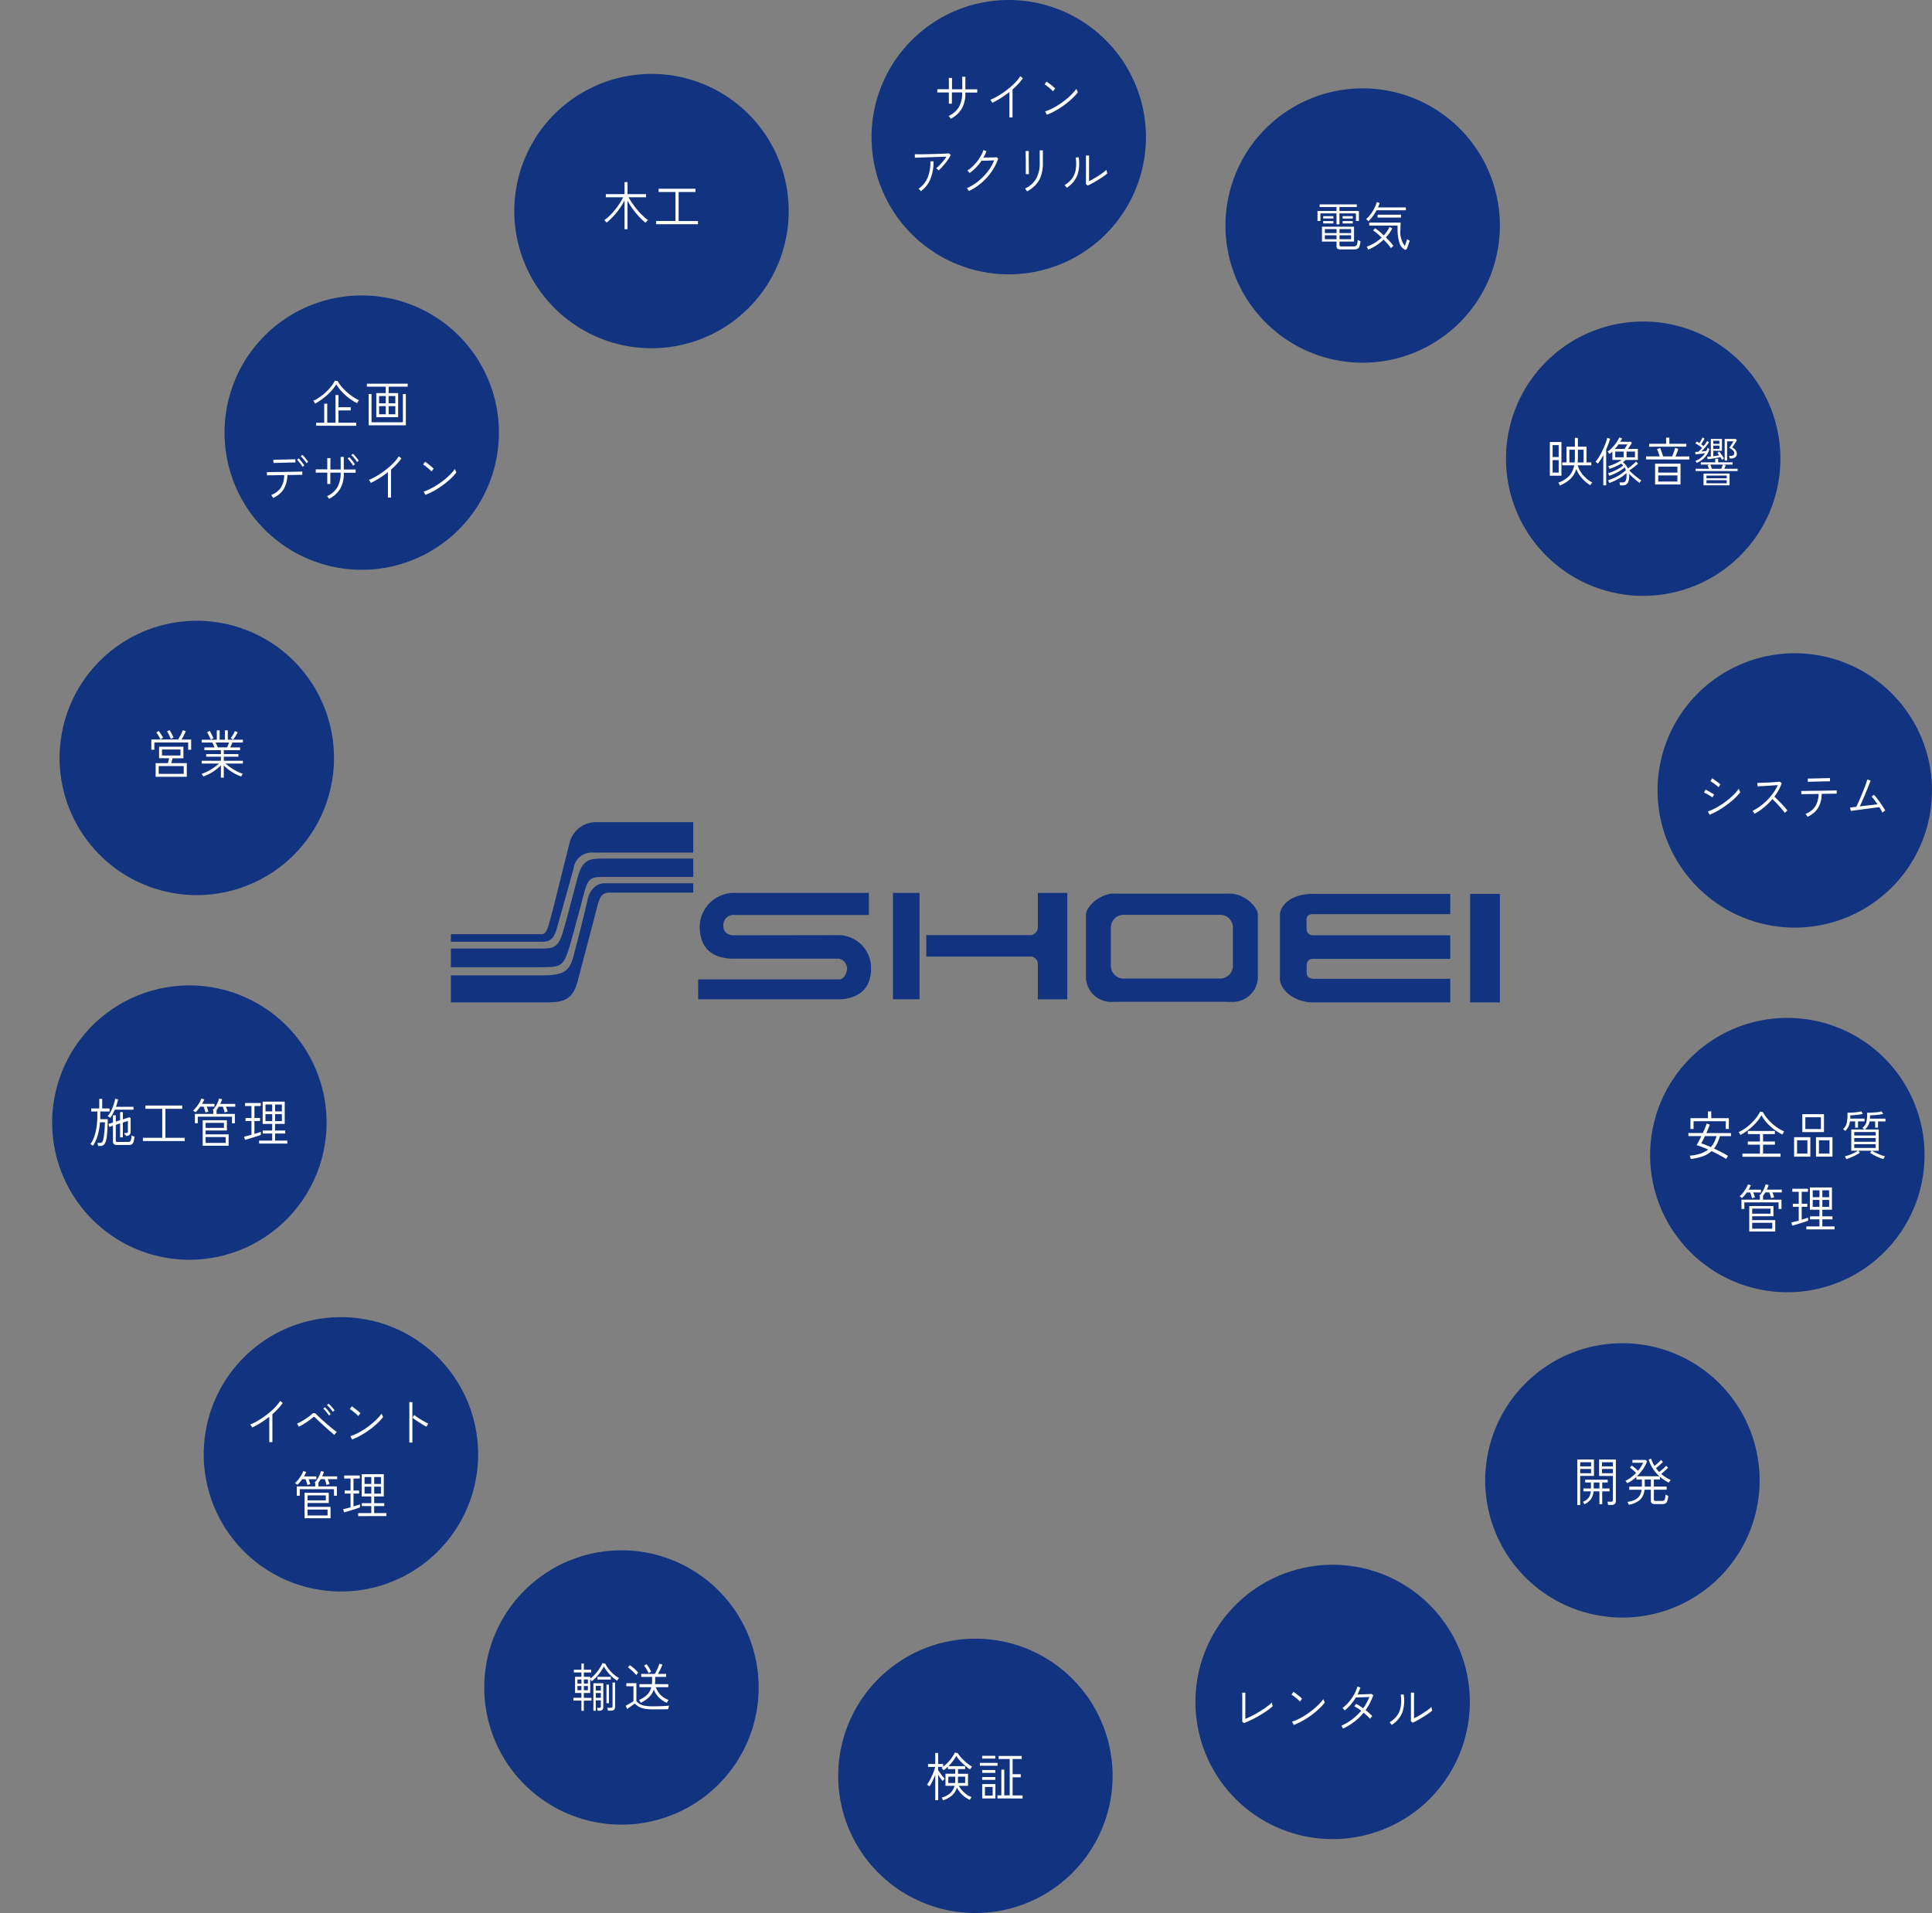 <svg xmlns="http://www.w3.org/2000/svg" width="290" height="287.218" viewBox="0 0 290 287.218">
  <rect x="0" y="0" width="290" height="287.218" fill="#808080" stroke="none"/>
  <g id="グループ_353" data-name="グループ 353" transform="translate(467.671 256.058)">
    <g id="グループ_354" data-name="グループ 354" transform="translate(-467.671 -256.058)">
      <g id="グループ_355" data-name="グループ 355" transform="translate(0 0)">
        <path id="パス_370" data-name="パス 370" d="M372.68,20.594A20.594,20.594,0,1,1,352.085,0,20.595,20.595,0,0,1,372.68,20.594" transform="translate(-200.67 0)" fill="#113380"/>
        <path id="パス_371" data-name="パス 371" d="M325.638,20.972a20.594,20.594,0,1,1-27.49-9.619,20.594,20.594,0,0,1,27.49,9.619" transform="translate(-209.29 1.783)" fill="#113380"/>
        <path id="パス_372" data-name="パス 372" d="M283.417,41.722a20.594,20.594,0,1,1-28.941,3.261,20.594,20.594,0,0,1,28.941-3.261" transform="translate(-216.281 7.13)" fill="#113380"/>
        <path id="パス_373" data-name="パス 373" d="M254.383,78.738a20.594,20.594,0,1,1-24.66,15.495,20.593,20.593,0,0,1,24.66-15.495" transform="translate(-220.261 14.981)" fill="#113380"/>
        <path id="パス_374" data-name="パス 374" d="M244.283,124.685a20.594,20.594,0,1,1-15.495,24.66,20.594,20.594,0,0,1,15.495-24.66" transform="translate(-220.44 23.781)" fill="#113380"/>
        <path id="パス_375" data-name="パス 375" d="M255.118,170.462a20.594,20.594,0,1,1-3.261,28.941,20.593,20.593,0,0,1,3.261-28.941" transform="translate(-216.783 31.788)" fill="#113380"/>
        <path id="パス_376" data-name="パス 376" d="M284.745,207.007a20.594,20.594,0,1,1,9.619,27.49,20.594,20.594,0,0,1-9.619-27.49" transform="translate(-210.015 37.414)" fill="#113380"/>
        <path id="パス_377" data-name="パス 377" d="M327.291,227.076a20.594,20.594,0,1,1,20.594,20.594,20.594,20.594,0,0,1-20.594-20.594" transform="translate(-201.474 39.548)" fill="#113380"/>
        <path id="パス_378" data-name="パス 378" d="M374.334,226.7a20.594,20.594,0,1,1,27.49,9.619,20.594,20.594,0,0,1-27.49-9.619" transform="translate(-192.855 37.763)" fill="#113380"/>
        <path id="パス_379" data-name="パス 379" d="M416.553,205.949a20.594,20.594,0,1,1,28.941-3.261,20.594,20.594,0,0,1-28.941,3.261" transform="translate(-185.863 32.417)" fill="#113380"/>
        <path id="パス_380" data-name="パス 380" d="M445.588,168.934a20.594,20.594,0,1,1,24.66-15.495,20.593,20.593,0,0,1-24.66,15.495" transform="translate(-181.884 24.565)" fill="#113380"/>
        <path id="パス_381" data-name="パス 381" d="M455.689,122.987a20.594,20.594,0,1,1,15.495-24.66,20.594,20.594,0,0,1-15.495,24.66" transform="translate(-181.705 15.765)" fill="#113380"/>
        <path id="パス_382" data-name="パス 382" d="M444.852,77.209a20.594,20.594,0,1,1,3.261-28.941,20.593,20.593,0,0,1-3.261,28.941" transform="translate(-185.362 7.759)" fill="#113380"/>
        <path id="パス_383" data-name="パス 383" d="M415.228,40.665a20.594,20.594,0,1,1-9.619-27.49,20.594,20.594,0,0,1,9.619,27.49" transform="translate(-192.131 2.132)" fill="#113380"/>
        <path id="パス_384" data-name="パス 384" d="M341.768,15.949c-.014-.026-.039-.067-.076-.122s-.08-.11-.119-.166a.5.5,0,0,0-.1-.106,3.4,3.4,0,0,0,1.55-1.349,4.159,4.159,0,0,0,.481-2.095v-.086h-1.541v1.694h-.456V12.027h-.777c-.256,0-.473,0-.649,0l-.307,0V11.54h.593c.166,0,.347,0,.545,0s.4,0,.6,0V11.1c0-.181,0-.363,0-.549s0-.344-.007-.474,0-.206,0-.228h.478c0,.021,0,.1,0,.228s0,.288,0,.474v1h1.541v-.455c0-.193,0-.394,0-.6s-.007-.391-.01-.545,0-.248,0-.279h.471v1.883c.267,0,.528,0,.789,0l.665,0h.329v.493l-.322,0c-.184,0-.406,0-.67,0h-.791v.086a4.533,4.533,0,0,1-.542,2.338,4,4,0,0,1-1.655,1.5" transform="translate(-199.082 1.851)" fill="#fff"/>
        <path id="パス_385" data-name="パス 385" d="M349.319,15.789V11.976a13.624,13.624,0,0,1-1.273.9,14.219,14.219,0,0,1-1.287.718,2,2,0,0,0-.136-.232,1.484,1.484,0,0,0-.172-.216,8.637,8.637,0,0,0,.982-.478q.517-.291,1.031-.652t.987-.765a9.485,9.485,0,0,0,.859-.823,5.58,5.58,0,0,0,.642-.827l.386.305a8.217,8.217,0,0,1-.7.867,10.9,10.9,0,0,1-.851.82v4.2Z" transform="translate(-197.804 1.839)" fill="#fff"/>
        <path id="パス_386" data-name="パス 386" d="M354.563,11.743a2.475,2.475,0,0,0-.235-.236c-.11-.1-.231-.2-.363-.313s-.261-.209-.381-.3a2.156,2.156,0,0,0-.3-.188l.3-.423a3.027,3.027,0,0,1,.307.211l.386.3c.132.1.254.2.362.3a2.532,2.532,0,0,1,.236.219Zm-.94,3.507-.249-.494a6.96,6.96,0,0,0,1.052-.431,10.634,10.634,0,0,0,1.079-.628,12.408,12.408,0,0,0,1.02-.749,9.828,9.828,0,0,0,.877-.8,7.358,7.358,0,0,0,.657-.777c.008.026.03.076.06.149s.063.145.1.216a1.575,1.575,0,0,1,.068.145,7.067,7.067,0,0,1-.864.948,12.755,12.755,0,0,1-2.478,1.809,9.218,9.218,0,0,1-1.321.616" transform="translate(-196.495 1.97)" fill="#fff"/>
        <path id="パス_387" data-name="パス 387" d="M340.5,21.9a1.135,1.135,0,0,0-.154-.187,1.242,1.242,0,0,0-.192-.157,4.2,4.2,0,0,0,.527-.475q.279-.293.549-.627c.176-.222.33-.433.459-.632l-.694.019c-.28.008-.58.019-.9.032s-.649.025-.978.036l-.933.03-.763.029c-.214.007-.371.014-.464.019l-.017-.533c.136,0,.336.007.608.007s.581,0,.931-.007.71-.014,1.084-.024l1.069-.032c.34-.01.635-.021.889-.035s.428-.027.528-.044l.285.251a4.929,4.929,0,0,1-.354.609c-.144.217-.3.434-.473.651s-.344.418-.518.6a5.183,5.183,0,0,1-.486.466m-2.654,3.123a1.723,1.723,0,0,0-.147-.2,1.21,1.21,0,0,0-.2-.185,3.7,3.7,0,0,0,1.375-1.686,6.247,6.247,0,0,0,.407-2.424h.471a6.855,6.855,0,0,1-.468,2.646,4.328,4.328,0,0,1-1.443,1.848" transform="translate(-199.627 3.7)" fill="#fff"/>
        <path id="パス_388" data-name="パス 388" d="M343.8,25.061a.754.754,0,0,0-.074-.129c-.043-.061-.082-.12-.121-.181a.674.674,0,0,0-.1-.122,7.762,7.762,0,0,0,1.7-1.039,8.5,8.5,0,0,0,1.417-1.444,7.063,7.063,0,0,0,.977-1.69l-.481.019c-.186.008-.374.014-.565.019l-.516.017c-.157,0-.269.007-.341.007a7.42,7.42,0,0,1-.81,1,6.55,6.55,0,0,1-.979.84c-.014-.021-.044-.057-.088-.11s-.093-.1-.144-.154a.585.585,0,0,0-.117-.1,5.631,5.631,0,0,0,1.026-.852,6.7,6.7,0,0,0,.845-1.078,5.606,5.606,0,0,0,.568-1.161l.436.173c-.064.167-.131.331-.206.494s-.151.322-.236.478l.541-.015.623-.015c.207,0,.382-.011.529-.015a2.465,2.465,0,0,0,.251-.015l.265.187a7.529,7.529,0,0,1-.991,1.978,8.9,8.9,0,0,1-1.519,1.678,8.543,8.543,0,0,1-1.89,1.232" transform="translate(-198.369 3.62)" fill="#fff"/>
        <path id="パス_389" data-name="パス 389" d="M351.132,25.108a.666.666,0,0,0-.076-.13c-.041-.06-.082-.12-.129-.18a.764.764,0,0,0-.1-.122,3.721,3.721,0,0,0,1.657-1.46,4.624,4.624,0,0,0,.547-2.377v-.859c0-.154,0-.306,0-.455s0-.276,0-.384v-.193h.477V20.84a6.029,6.029,0,0,1-.254,1.84,3.773,3.773,0,0,1-.777,1.388,4.934,4.934,0,0,1-1.336,1.04m-.2-2.589a2.5,2.5,0,0,0,0-.279c0-.169,0-.384,0-.642s0-.533,0-.82,0-.56-.01-.816-.01-.469-.011-.64,0-.262,0-.279h.462v.282c0,.168,0,.38,0,.636s0,.525.007.808,0,.552.007.808.007.469.012.64.007.268.007.294Z" transform="translate(-196.967 3.629)" fill="#fff"/>
        <path id="パス_390" data-name="パス 390" d="M356.134,24.435a1.2,1.2,0,0,0-.086-.122c-.042-.056-.086-.11-.134-.164a.645.645,0,0,0-.108-.114,3.626,3.626,0,0,0,1.18-1.063A3.241,3.241,0,0,0,357.5,21.6a6.114,6.114,0,0,0-.02-1.7l.442-.046a5.534,5.534,0,0,1-.188,2.675,3.907,3.907,0,0,1-1.6,1.906m3.13-.33-.256-.228c0-.077.007-.216.01-.411s0-.417,0-.664V21.493c0-.193,0-.41,0-.647s0-.469,0-.695,0-.411-.007-.556h.478c0,.077,0,.194,0,.349s0,.325-.007.514,0,.372,0,.553v2.435c.2-.094.425-.214.679-.36s.512-.3.769-.471.489-.329.7-.484a3.256,3.256,0,0,0,.469-.4,1.022,1.022,0,0,0,.026.176,2.125,2.125,0,0,0,.057.232c.021.073.033.12.04.141a5,5,0,0,1-.473.377c-.188.136-.4.276-.623.419s-.452.284-.68.416-.444.254-.647.361-.377.193-.523.255" transform="translate(-196.013 3.753)" fill="#fff"/>
        <path id="パス_391" data-name="パス 391" d="M261.441,51.417c-.032-.062-.076-.139-.135-.231a1.437,1.437,0,0,0-.142-.2,6.029,6.029,0,0,0,.945-.534,8.291,8.291,0,0,0,1.729-1.609,4.932,4.932,0,0,0,.57-.878l.415.062a5.159,5.159,0,0,0,.584.84,7.733,7.733,0,0,0,.789.808,8.512,8.512,0,0,0,.9.7,6.178,6.178,0,0,0,.928.522,1.276,1.276,0,0,0-.151.212c-.05.088-.093.169-.128.243a7.722,7.722,0,0,1-1.213-.753,8.52,8.52,0,0,1-1.087-.981,6.545,6.545,0,0,1-.83-1.1,6.63,6.63,0,0,1-.826,1.075,9.34,9.34,0,0,1-1.089.989,9.7,9.7,0,0,1-1.259.83m.151,3.327V54.28h1.213V51.425h.455V54.28h1.24V50.131h.449V51.95h1.834v.479h-1.834v1.85h2.661v.464Z" transform="translate(-214.139 9.187)" fill="#fff"/>
        <path id="パス_392" data-name="パス 392" d="M269.329,53.376V49.76h1.418v-.965h-2.83v-.447h6.124v.447h-2.86v.965h1.426v3.616Zm-1.15,1.215V49.9h.435v4.236h4.709V49.9h.442v4.691Zm1.569-3.295h1V50.2h-1Zm0,1.64h1V51.72h-1Zm1.433-1.64h1.006V50.2h-1.006Zm0,1.64h1.006V51.72h-1.006Z" transform="translate(-212.846 9.26)" fill="#fff"/>
        <path id="パス_393" data-name="パス 393" d="M256.259,63.786a.941.941,0,0,0-.075-.133l-.125-.185a.776.776,0,0,0-.1-.122,3.054,3.054,0,0,0,1.473-1.138,3.558,3.558,0,0,0,.488-1.859l-.916.015c-.3,0-.568.011-.813.013s-.442,0-.593.011l-.261.007-.02-.493h.26q.231,0,.608-.007t.833-.013c.307,0,.624,0,.952-.011s.645-.012.952-.015.586-.012.838-.015l.61-.015c.156-.007.242-.01.261-.01l.007.5-.361,0q-.322,0-.822.013l-1.07.015a4.1,4.1,0,0,1-.547,2.121,3.569,3.569,0,0,1-1.578,1.323m.049-5.249-.021-.493.275,0c.162,0,.367-.006.611-.011s.505-.013.776-.02.528-.013.77-.019.444-.012.605-.017.254-.008.272-.008l.014.487c-.023,0-.116,0-.279,0l-.605.012c-.242.006-.5.011-.766.019s-.526.014-.767.02-.444.012-.605.015-.256.012-.279.015m4.366.58a3.246,3.246,0,0,0-.237-.368c-.1-.136-.2-.267-.31-.392a3.278,3.278,0,0,0-.288-.306l.255-.211a3.707,3.707,0,0,1,.282.309q.168.2.325.409a3.634,3.634,0,0,1,.235.341Zm.584-.549a3.221,3.221,0,0,0-.247-.36c-.1-.131-.207-.257-.317-.38a2.454,2.454,0,0,0-.3-.3l.249-.211a2.689,2.689,0,0,1,.293.3c.114.131.224.262.331.4a3.755,3.755,0,0,1,.247.334Z" transform="translate(-215.259 10.979)" fill="#fff"/>
        <path id="パス_394" data-name="パス 394" d="M263.474,63.94a1.376,1.376,0,0,0-.081-.122l-.124-.164a.76.76,0,0,0-.1-.114,3.389,3.389,0,0,0,1.56-1.349,4.165,4.165,0,0,0,.479-2.095v-.087h-1.545v1.7h-.458v-1.7c-.3,0-.573,0-.824,0l-.616,0c-.161,0-.259,0-.292.008v-.5l.278,0c.163,0,.369,0,.623,0s.534,0,.832.007V58.108a2.761,2.761,0,0,0-.007-.279h.479c0,.026,0,.12,0,.282s0,.368-.007.616,0,.52,0,.811h1.545v-.454c0-.194,0-.394,0-.6s0-.392-.007-.549,0-.251,0-.282h.473v1.89q.454-.007.838-.007c.254,0,.466,0,.633,0l.305,0v.5c-.035,0-.135-.008-.3-.008l-.635,0c-.256,0-.537,0-.84,0V60.1a4.543,4.543,0,0,1-.547,2.341,4.039,4.039,0,0,1-1.65,1.5m3.594-4.973a3.179,3.179,0,0,0-.231-.369c-.1-.135-.2-.266-.306-.392a3.42,3.42,0,0,0-.29-.306l.249-.211a3,3,0,0,1,.29.31c.111.133.22.268.325.4a3.4,3.4,0,0,1,.235.346Zm.586-.549a3.4,3.4,0,0,0-.244-.361c-.1-.131-.2-.257-.315-.38a2.61,2.61,0,0,0-.3-.294l.249-.212a2.613,2.613,0,0,1,.293.3c.114.13.224.262.331.4s.188.244.247.334Z" transform="translate(-214.079 10.95)" fill="#fff"/>
        <path id="パス_395" data-name="パス 395" d="M271.028,63.689V59.876a13.611,13.611,0,0,1-1.273.9,14.215,14.215,0,0,1-1.287.718,2.005,2.005,0,0,0-.136-.232,1.482,1.482,0,0,0-.172-.216,8.639,8.639,0,0,0,.982-.478q.517-.291,1.031-.652t.987-.765a9.487,9.487,0,0,0,.859-.823,5.58,5.58,0,0,0,.642-.827l.386.305a8.21,8.21,0,0,1-.7.867,10.9,10.9,0,0,1-.851.82v4.2Z" transform="translate(-212.799 11.013)" fill="#fff"/>
        <path id="パス_396" data-name="パス 396" d="M276.274,59.643a2.812,2.812,0,0,0-.235-.236c-.11-.1-.231-.2-.366-.313s-.259-.209-.381-.3a2.021,2.021,0,0,0-.3-.188l.3-.423a3.036,3.036,0,0,1,.307.211c.123.094.25.194.384.3s.254.2.365.3.187.167.236.219Zm-.943,3.507-.249-.494a6.866,6.866,0,0,0,1.052-.431,10.644,10.644,0,0,0,1.079-.628,11.649,11.649,0,0,0,1.02-.749,9.827,9.827,0,0,0,.877-.8,6.829,6.829,0,0,0,.656-.777c.008.026.03.076.06.149s.066.145.1.216a1.109,1.109,0,0,1,.068.145,7.031,7.031,0,0,1-.861.948,12.95,12.95,0,0,1-2.478,1.809,9.3,9.3,0,0,1-1.324.616" transform="translate(-211.49 11.144)" fill="#fff"/>
        <path id="パス_397" data-name="パス 397" d="M240.762,94.942V93.411h4.024c.091-.141.181-.3.276-.478s.182-.35.261-.518a4,4,0,0,0,.168-.4l.442.149q-.1.243-.278.6c-.118.236-.24.453-.357.651h1.441v1.531h-.449v-1.09h-5.076v1.09Zm.649,4.063V96.958h1.834c.037-.111.074-.232.107-.366s.061-.255.086-.365h-1.513V94.494h3.652v1.734h-1.634c-.024.11-.054.234-.088.369s-.07.256-.1.361h2.332v2.047Zm.721-5.609c-.044-.1-.1-.223-.174-.354s-.151-.259-.232-.384a2.219,2.219,0,0,0-.222-.3l.363-.236c.076.094.156.2.24.33s.163.249.239.372a3.367,3.367,0,0,1,.176.318Zm-.265,5.169h3.758V97.4h-3.758Zm.5-2.754h2.767v-.9h-2.767Zm1.319-2.478a3.249,3.249,0,0,0-.149-.373c-.068-.144-.139-.286-.214-.428a2.569,2.569,0,0,0-.213-.337l.384-.2c.063.094.132.21.212.346s.151.273.223.411a3.3,3.3,0,0,1,.166.365Z" transform="translate(-218.047 17.619)" fill="#fff"/>
        <path id="パス_398" data-name="パス 398" d="M249.991,99.131V97.288a6.1,6.1,0,0,1-.764.659,7.846,7.846,0,0,1-.919.585,5.9,5.9,0,0,1-.964.419.474.474,0,0,0-.06-.113c-.036-.056-.073-.112-.107-.169a.51.51,0,0,0-.082-.11,4.972,4.972,0,0,0,.7-.275,7.722,7.722,0,0,0,.715-.387q.349-.216.659-.443a6.28,6.28,0,0,0,.537-.44h-2.588V96.6h2.874v-.612h-2.21v-.4h2.21v-.581h-2.481v-.416h1.531c-.046-.119-.1-.247-.161-.38a2.031,2.031,0,0,0-.188-.349h-1.575v-.423h2.259V92.024h.429v1.413h.784V92.024h.435v1.413h2.263v.423h-1.576c-.044.116-.093.237-.151.365s-.111.25-.162.365h1.475v.416h-2.446v.581h2.19v.4h-2.19V96.6h2.868v.416h-2.612a8,8,0,0,0,.742.58,8.447,8.447,0,0,0,.92.561,5.264,5.264,0,0,0,.928.388.742.742,0,0,0-.076.113c-.036.061-.068.119-.1.176s-.047.1-.055.118a6.042,6.042,0,0,1-.954-.416,7.126,7.126,0,0,1-.908-.58,6.467,6.467,0,0,1-.757-.659v1.835Zm-1.512-5.718q-.057-.125-.154-.325c-.063-.133-.133-.269-.2-.409a2.638,2.638,0,0,0-.219-.349l.4-.219q.091.141.207.357c.074.144.147.285.214.423s.116.248.149.325Zm1.049,1.176h1.383c.052-.108.106-.23.164-.36s.107-.254.149-.369H249.2c.061.12.122.248.181.38s.107.25.147.349m2.3-1.176-.359-.212a4.068,4.068,0,0,0,.347-.517,4.936,4.936,0,0,0,.282-.558l.413.2c-.058.12-.128.25-.212.392s-.164.274-.249.4-.157.223-.223.3" transform="translate(-216.834 17.625)" fill="#fff"/>
        <path id="パス_399" data-name="パス 399" d="M234.24,145.541a1.962,1.962,0,0,0-.039-.24,1.9,1.9,0,0,0-.061-.224h.408a.4.4,0,0,0,.307-.125,1.212,1.212,0,0,0,.191-.533c.03-.126.056-.29.083-.491s.049-.418.07-.651.039-.463.051-.691.015-.43.015-.608h-.733a10.6,10.6,0,0,1-.2,1.365,8.01,8.01,0,0,1-.361,1.215,4.151,4.151,0,0,1-.509.957.732.732,0,0,0-.107-.091,1.628,1.628,0,0,0-.161-.106.459.459,0,0,0-.117-.054,3.727,3.727,0,0,0,.571-1.068,7.752,7.752,0,0,0,.359-1.467,11.375,11.375,0,0,0,.125-1.725v-.643h-.912v-.455h1.2v-1.443h.443v1.443h1.1v.455h-1.392v.643c0,.083,0,.167,0,.25s-.007.17-.011.26h1.126c0,.366-.007.743-.026,1.133s-.039.751-.069,1.082a7.642,7.642,0,0,1-.112.8,1.709,1.709,0,0,1-.31.765.729.729,0,0,1-.589.24Zm1.827-4.22a.642.642,0,0,0-.111-.082c-.054-.035-.107-.067-.161-.1a.988.988,0,0,0-.114-.063,3.319,3.319,0,0,0,.386-.565,6.56,6.56,0,0,0,.337-.714,6.98,6.98,0,0,0,.256-.73,3.911,3.911,0,0,0,.139-.62l.436.1c-.038.193-.082.382-.133.565a5.4,5.4,0,0,1-.174.541h2.625v.44h-2.8a6.815,6.815,0,0,1-.684,1.224m1.006,4.071a.685.685,0,0,1-.461-.125.551.551,0,0,1-.139-.424V142.5l-.556.181-.128-.448.684-.219v-1.083h.422v.95l.649-.212v-1.215h.413v1.09l.976-.313.193.1v2.071a.646.646,0,0,1-.154.452.734.734,0,0,1-.51.192.723.723,0,0,0-.256-.25q-.007-.048-.014-.114a.306.306,0,0,0-.02-.1h.284a.212.212,0,0,0,.256-.259v-1.538l-.754.243v2.213h-.413v-2.086l-.649.211v2.3a.236.236,0,0,0,.293.267h1.461a1.108,1.108,0,0,0,.324-.039.337.337,0,0,0,.193-.243,3.278,3.278,0,0,0,.1-.69,1.747,1.747,0,0,0,.207.1c.086.035.16.062.22.082a3.572,3.572,0,0,1-.123.726.836.836,0,0,1-.2.365.516.516,0,0,1-.282.133,2.484,2.484,0,0,1-.357.024h-1.655Z" transform="translate(-219.519 26.517)" fill="#fff"/>
        <path id="パス_400" data-name="パス 400" d="M239.7,144.633v-.486h2.9v-4.354h-2.524V139.3h5.525v.495h-2.522v4.354h2.9v.486Z" transform="translate(-218.25 26.68)" fill="#fff"/>
        <path id="パス_401" data-name="パス 401" d="M247.882,140.512c-.031-.126-.07-.269-.122-.433s-.1-.307-.158-.438H247.1a4.808,4.808,0,0,1-.347.455,4.726,4.726,0,0,1-.367.384c-.014-.011-.046-.036-.1-.074s-.1-.077-.161-.114a.516.516,0,0,0-.11-.063,3.741,3.741,0,0,0,.5-.521,6.039,6.039,0,0,0,.449-.648,3.527,3.527,0,0,0,.31-.642l.435.141c-.046.11-.1.22-.154.33s-.113.222-.181.337h1.855v.416h-1.164a3.888,3.888,0,0,1,.147.384c.044.136.081.256.112.361l-.126.036-.188.05a.569.569,0,0,0-.12.041m-1.592,1.616v-1.4h2.767V140.2l-.056-.031a.108.108,0,0,0-.044-.017,2.98,2.98,0,0,0,.408-.505,4.679,4.679,0,0,0,.34-.616,3.716,3.716,0,0,0,.217-.611l.449.117c-.033.1-.075.217-.122.334s-.1.237-.156.357h2.253v.416h-1.406c.054.125.1.256.151.392s.081.254.107.353a.644.644,0,0,0-.137.027l-.192.055a.7.7,0,0,0-.12.044c-.031-.137-.07-.285-.119-.443s-.1-.3-.154-.428h-.6c-.054.094-.107.183-.166.27s-.114.168-.17.247v.573H252.3v1.4h-.436v-.989h-5.135v.989Zm1.17,3.38v-3.827h3.631v1.537H247.9v.58h3.459v1.71Zm.442-2.682h2.747v-.753H247.9Zm0,2.259h3.009V144.2H247.9Z" transform="translate(-217.042 26.511)" fill="#fff"/>
        <path id="パス_402" data-name="パス 402" d="M252.581,144.545l-.135-.471c.144-.031.312-.073.508-.125l.6-.164v-2.064h-.884v-.455h.884v-1.8h-.96v-.455h2.346v.455H254v1.8h.842v.455H254v1.93c.191-.057.369-.112.535-.164s.31-.1.428-.142v.455q-.2.079-.5.18c-.2.068-.416.137-.645.208s-.452.137-.667.2-.405.114-.568.156m2.12.565v-.447h1.967V143.6H255.25v-.447h1.418v-1h-1.433v-3.342h3.309v3.342H257.1v1h1.519v.447H257.1v1.059h1.834v.447Zm.954-4.832h1.013v-1.035h-1.013Zm0,1.458h1.013v-1.043h-1.013Zm1.448-1.458h1.013v-1.035H257.1Zm0,1.458h1.013v-1.043H257.1Z" transform="translate(-215.809 26.588)" fill="#fff"/>
        <path id="パス_403" data-name="パス 403" d="M256.081,182.712V178.9a13.621,13.621,0,0,1-1.273.9,14.227,14.227,0,0,1-1.287.719,2.011,2.011,0,0,0-.136-.232,1.478,1.478,0,0,0-.172-.216,8.641,8.641,0,0,0,.982-.478q.517-.291,1.031-.652t.987-.765a9.493,9.493,0,0,0,.859-.823,5.582,5.582,0,0,0,.642-.827l.386.305a8.22,8.22,0,0,1-.7.867,10.89,10.89,0,0,1-.851.82v4.2Z" transform="translate(-215.662 33.809)" fill="#fff"/>
        <path id="パス_404" data-name="パス 404" d="M264.722,181.566c-.086-.069-.2-.167-.354-.294s-.318-.276-.506-.443-.382-.342-.58-.522-.393-.355-.579-.525-.349-.323-.491-.459-.251-.243-.329-.322c-.1-.094-.167-.142-.22-.142a.483.483,0,0,0-.242.142,4.668,4.668,0,0,1-.447.356c-.177.129-.363.256-.559.385s-.384.243-.564.346-.332.181-.455.238l-.28-.462a5.293,5.293,0,0,0,.508-.243c.193-.1.4-.223.605-.353s.408-.265.591-.4a4.946,4.946,0,0,0,.472-.385.645.645,0,0,1,.39-.2.62.62,0,0,1,.388.243c.086.089.22.222.409.4s.4.368.643.58.484.425.733.639.484.409.7.581.4.3.535.392a1.453,1.453,0,0,0-.122.13c-.054.06-.1.12-.149.18a.873.873,0,0,0-.1.145m-.807-2.919a2.955,2.955,0,0,0-.243-.36c-.1-.131-.2-.257-.313-.381a2.8,2.8,0,0,0-.3-.293l.242-.22c.081.074.176.174.293.3s.223.261.33.4.189.248.247.337Zm.572-.556a3.309,3.309,0,0,0-.259-.356c-.1-.129-.212-.251-.323-.369a3.483,3.483,0,0,0-.3-.286l.242-.22a3.809,3.809,0,0,1,.3.291c.117.125.23.254.342.385s.2.24.261.329Z" transform="translate(-214.532 33.873)" fill="#fff"/>
        <path id="パス_405" data-name="パス 405" d="M267.041,178.666a2.462,2.462,0,0,0-.235-.236c-.11-.1-.231-.2-.363-.313s-.261-.209-.381-.3a2.157,2.157,0,0,0-.3-.188l.3-.423a3.028,3.028,0,0,1,.307.211l.386.3c.132.1.254.2.362.3a2.536,2.536,0,0,1,.236.219Zm-.94,3.507-.249-.494a6.963,6.963,0,0,0,1.052-.431,10.625,10.625,0,0,0,1.08-.628,12.4,12.4,0,0,0,1.02-.749,9.812,9.812,0,0,0,.877-.8,7.34,7.34,0,0,0,.657-.777c.008.026.03.076.06.149s.063.145.1.216.058.119.068.145a7.064,7.064,0,0,1-.864.948,12.752,12.752,0,0,1-2.478,1.809,9.213,9.213,0,0,1-1.321.616" transform="translate(-213.258 33.94)" fill="#fff"/>
        <path id="パス_406" data-name="パス 406" d="M273.266,176.674h.456v6.079h-.456Zm2.567,3.687c-.139-.068-.3-.159-.493-.27s-.386-.234-.591-.365-.4-.26-.576-.388-.323-.239-.437-.334l.263-.4q.171.141.44.325c.178.123.366.247.566.369s.4.238.593.344a5.461,5.461,0,0,0,.511.255,1.217,1.217,0,0,0-.088.13c-.039.066-.079.131-.114.2l-.074.137" transform="translate(-211.822 33.838)" fill="#fff"/>
        <path id="パス_407" data-name="パス 407" d="M260.72,187.454c-.03-.126-.069-.27-.12-.433s-.1-.309-.158-.438h-.505a4.834,4.834,0,0,1-.347.454,4.761,4.761,0,0,1-.367.385c-.014-.011-.046-.036-.1-.074s-.1-.077-.161-.114a.518.518,0,0,0-.11-.063,3.808,3.808,0,0,0,.5-.521A6.158,6.158,0,0,0,259.8,186a3.606,3.606,0,0,0,.31-.642l.435.141c-.046.11-.1.219-.154.33s-.114.222-.181.336h1.854v.417H260.9a3.892,3.892,0,0,1,.146.384c.044.136.081.256.112.361-.021,0-.061.017-.126.036l-.188.05a.623.623,0,0,0-.122.04m-1.591,1.616v-1.4H261.9v-.534l-.056-.031a.109.109,0,0,0-.044-.017,2.977,2.977,0,0,0,.408-.505,4.758,4.758,0,0,0,.34-.616,3.6,3.6,0,0,0,.216-.611l.449.117c-.032.1-.074.217-.12.334s-.1.237-.156.356h2.253v.417h-1.406c.054.125.1.255.151.392s.081.254.107.353a.665.665,0,0,0-.138.027l-.191.055a.7.7,0,0,0-.12.044c-.031-.137-.07-.285-.119-.444s-.1-.3-.154-.427h-.605c-.054.094-.106.184-.164.27s-.114.168-.17.247v.573h2.767v1.4h-.435v-.989h-5.135v.989Zm1.17,3.38v-3.827h3.631v1.537h-3.189v.58H264.2v1.71Zm.442-2.683h2.747v-.753h-2.747Zm0,2.259h3.009v-.886h-3.009Z" transform="translate(-214.582 35.502)" fill="#fff"/>
        <path id="パス_408" data-name="パス 408" d="M265.062,191.486l-.136-.471c.144-.031.312-.073.508-.125l.605-.164v-2.064h-.884v-.455h.884v-1.8h-.962v-.455h2.346v.455h-.943v1.8h.842v.455h-.842v1.93c.191-.058.371-.112.535-.164s.31-.1.429-.142v.455c-.133.052-.3.112-.5.18s-.417.137-.645.207-.452.138-.668.2-.405.116-.567.157m2.12.565V191.6h1.966v-1.059h-1.417V190.1h1.417v-1h-1.433V185.76h3.309V189.1h-1.439v1H271.1v.447h-1.519V191.6h1.834v.447Zm.954-4.832h1.013v-1.035h-1.013Zm0,1.458h1.013v-1.043h-1.013Zm1.448-1.458H270.6v-1.035h-1.013Zm0,1.458H270.6v-1.043h-1.013Z" transform="translate(-213.419 35.578)" fill="#fff"/>
        <path id="パス_409" data-name="パス 409" d="M295.135,216.724v-1.538h-1.2v-.416h1.2v-.729h-.954v-2.424h.954v-.651H294v-.409h1.133v-.933h.373v.933h1.1v.409h-1.1v.651h.96v.259a3.566,3.566,0,0,0,.529-.447,6.936,6.936,0,0,0,.523-.6,6.064,6.064,0,0,0,.454-.651,4.843,4.843,0,0,0,.32-.62l.429.079a3.678,3.678,0,0,0,.362.62,5.593,5.593,0,0,0,.51.62,5.264,5.264,0,0,0,.589.537,3.221,3.221,0,0,0,.605.38.779.779,0,0,0-.093.111c-.042.057-.081.114-.122.172a1.175,1.175,0,0,0-.069.118,3.813,3.813,0,0,1-.547-.392,7.178,7.178,0,0,1-.566-.537,6.121,6.121,0,0,1-.508-.608,5.023,5.023,0,0,1-.377-.6,6.317,6.317,0,0,1-.479.788,7.318,7.318,0,0,1-.637.8,5.04,5.04,0,0,1-.7.636,1.349,1.349,0,0,0-.1-.133q-.073-.095-.132-.164v2.063h-.96v.729h1.153v.416h-1.153v1.538Zm-.591-4.08h.591v-.628h-.591Zm0,.989h.591V213h-.591Zm.964-.989h.6v-.628h-.6Zm0,.989h.6V213h-.6Zm1.424,3.082v-4.135h1.485v3.563a.6.6,0,0,1-.126.423.585.585,0,0,1-.437.133h-.286c-.01-.057-.023-.13-.042-.216a1.293,1.293,0,0,0-.058-.2h.342a.319.319,0,0,0,.191-.043.235.235,0,0,0,.054-.185v-.91h-.763v1.569Zm.359-3.036h.764v-.7h-.764Zm0,1.09h.764v-.722h-.764Zm.242-3.146h2.017v.407h-2.017Zm1.361,1.169h.372v2.785h-.372Zm.214,3.907a1.628,1.628,0,0,0-.039-.228,1.476,1.476,0,0,0-.061-.2h.535a.309.309,0,0,0,.2-.051.239.239,0,0,0,.061-.192V212.48h.386V216.1a.632.632,0,0,1-.139.447.6.6,0,0,1-.452.149Z" transform="translate(-207.863 40.137)" fill="#fff"/>
        <path id="パス_410" data-name="パス 410" d="M304.63,216.489a7.273,7.273,0,0,1-1.212-.086,3,3,0,0,1-.861-.274,2.666,2.666,0,0,1-.665-.5c-.082.052-.193.13-.34.231l-.438.31c-.147.1-.272.194-.369.267l-.229-.493c.124-.058.261-.13.412-.217s.3-.173.435-.259.244-.155.322-.207v-2.236h-1.071v-.471h1.513v2.707a2.259,2.259,0,0,0,.57.459,2.356,2.356,0,0,0,.769.24,7.972,7.972,0,0,0,1.165.07c.543,0,1-.008,1.388-.027s.718-.043,1.007-.075c0,.021-.016.069-.035.145s-.037.153-.054.231a.96.96,0,0,0-.025.157c-.138.006-.327.011-.566.015s-.508.01-.8.012-.6,0-.913,0m-2.531-5.145a3.9,3.9,0,0,0-.354-.4c-.149-.149-.305-.292-.464-.431a4.774,4.774,0,0,0-.424-.334l.285-.322a4.737,4.737,0,0,1,.433.322c.163.136.322.275.473.421a5.116,5.116,0,0,1,.365.372c-.014.016-.046.05-.093.1s-.093.1-.135.156a1.128,1.128,0,0,0-.086.111m4.577,4.173a3.842,3.842,0,0,1-1.18-.813,3.271,3.271,0,0,1-.759-1.188,2.891,2.891,0,0,1-.728,1.157,4.628,4.628,0,0,1-1.233.828.684.684,0,0,0-.073-.13l-.108-.176a.6.6,0,0,0-.082-.11,3.721,3.721,0,0,0,1.215-.78,2.478,2.478,0,0,0,.63-1.141h-1.775v-.455h1.861c.01-.089.019-.179.026-.27s.009-.187.009-.286v-.534h-1.632v-.447h2.046a5.069,5.069,0,0,0,.256-.491q.136-.286.254-.568c.079-.188.139-.346.181-.471l.442.133a6.869,6.869,0,0,1-.3.707c-.131.261-.251.491-.366.69h1.233v.447h-1.648v.534c0,.1,0,.194-.01.286s-.015.181-.025.27h2v.455h-1.87a3.042,3.042,0,0,0,1.928,1.914.749.749,0,0,0-.092.114c-.039.06-.079.123-.116.188s-.066.111-.08.137m-2.716-4.463a6.648,6.648,0,0,0-.325-.6,4.821,4.821,0,0,0-.354-.517l.372-.228a5.715,5.715,0,0,1,.381.572c.131.22.231.405.3.556-.023.011-.062.032-.113.063s-.1.062-.156.091a.71.71,0,0,0-.107.067" transform="translate(-206.602 40.153)" fill="#fff"/>
        <path id="パス_411" data-name="パス 411" d="M340.878,228a1.389,1.389,0,0,0-.085-.212,1.6,1.6,0,0,0-.107-.2,3.017,3.017,0,0,0,1.3-.679,2.284,2.284,0,0,0,.633-1.087h-1.369v-1.812h1.468v-.7h-1.1v-.36c-.1.1-.211.194-.319.286s-.222.176-.335.255a.587.587,0,0,0-.082-.113c-.045-.056-.088-.11-.132-.162a.83.83,0,0,0-.092-.1,1.872,1.872,0,0,0,.2-.133h-.705v.478c.08.126.181.274.3.443s.239.332.366.487.235.275.325.365c-.014.015-.044.046-.094.094s-.093.1-.139.144-.077.086-.094.106a4.671,4.671,0,0,1-.317-.411c-.123-.169-.237-.343-.347-.522v3.82h-.435v-3.813a9.786,9.786,0,0,1-.416.934,7.308,7.308,0,0,1-.448.792,1.27,1.27,0,0,0-.107-.074c-.051-.035-.106-.068-.157-.1a.923.923,0,0,0-.113-.067,5.96,5.96,0,0,0,.374-.6c.128-.228.245-.464.357-.709s.212-.489.3-.726a6.362,6.362,0,0,0,.2-.64h-1.076v-.44h1.084v-1.663h.435v1.663h.757v.4a5.545,5.545,0,0,0,.736-.662,6.72,6.72,0,0,0,.61-.758,5.513,5.513,0,0,0,.415-.69l.422.079a4.446,4.446,0,0,0,.411.556,7.216,7.216,0,0,0,.549.57c.2.185.4.356.607.514a6.229,6.229,0,0,0,.585.4.842.842,0,0,0-.1.11c-.046.057-.088.116-.129.172s-.068.1-.082.126a7.767,7.767,0,0,1-.734-.561,8.756,8.756,0,0,1-.746-.714,4.74,4.74,0,0,1-.58-.757,7.224,7.224,0,0,1-.5.769,6.874,6.874,0,0,1-.673.777h2.5v.438h-1.063v.7h1.5v1.812h-1.392a4.162,4.162,0,0,0,.821,1.012,3.312,3.312,0,0,0,1.1.683,1.3,1.3,0,0,0-.083.118c-.04.057-.075.114-.107.168s-.057.1-.072.122a4.034,4.034,0,0,1-1.119-.745,3.858,3.858,0,0,1-.813-1.082,2.548,2.548,0,0,1-.749,1.169,3.777,3.777,0,0,1-1.356.729m.8-2.6H342.7a3.523,3.523,0,0,0,.02-.4v-.549h-1.039Zm1.448,0h1.09v-.948h-1.077V225c0,.068,0,.136,0,.2s0,.133-.008.2" transform="translate(-199.332 42.297)" fill="#fff"/>
        <path id="パス_412" data-name="パス 412" d="M345.137,222.3h2.654v.431h-2.654Zm.342-1.059h1.976v.416h-1.976Zm0,2.133h1.976v.423h-1.976Zm0,1.059h1.976v.416h-1.976Zm.007,1.051h1.983v2.158h-1.983Zm.415,1.727h1.155v-1.294H345.9Zm1.875.431v-.464h.584v-3.858h.442v3.858h.813v-5.46H347.96v-.455h3.454v.455H350.05V224h1.227v.471H350.05v2.714h1.492v.464Z" transform="translate(-198.056 42.375)" fill="#fff"/>
        <path id="パス_413" data-name="パス 413" d="M378.436,217.845l-.242-.2c0-.063,0-.168,0-.317s0-.323,0-.522,0-.4,0-.612,0-.405,0-.589v-.933c0-.2,0-.4,0-.6s0-.38-.007-.53,0-.234,0-.255h.477c0,.079-.01.2-.012.349s0,.326,0,.515v3.075q.4-.166.851-.39c.3-.149.608-.312.913-.49s.6-.359.884-.545.542-.369.776-.549a4.807,4.807,0,0,0,.57-.506,1.244,1.244,0,0,0,.021.173,2.478,2.478,0,0,0,.051.247c.018.081.03.135.035.161a8.013,8.013,0,0,1-.871.683c-.347.241-.718.478-1.119.714s-.8.452-1.206.647a11.684,11.684,0,0,1-1.126.483" transform="translate(-191.725 40.849)" fill="#fff"/>
        <path id="パス_414" data-name="パス 414" d="M385.67,214.64a2.49,2.49,0,0,0-.235-.236c-.11-.1-.231-.2-.363-.313s-.261-.209-.381-.3a2.148,2.148,0,0,0-.3-.188l.3-.423a3.027,3.027,0,0,1,.307.211l.386.3c.132.1.254.2.362.3a2.507,2.507,0,0,1,.236.219Zm-.94,3.507-.249-.494a6.964,6.964,0,0,0,1.052-.431,10.636,10.636,0,0,0,1.079-.628,12.4,12.4,0,0,0,1.02-.749,9.83,9.83,0,0,0,.877-.8,7.351,7.351,0,0,0,.656-.777c.008.026.03.076.06.149s.063.145.1.216a1.576,1.576,0,0,1,.068.145,7.058,7.058,0,0,1-.864.948,12.754,12.754,0,0,1-2.478,1.809,9.219,9.219,0,0,1-1.321.616" transform="translate(-190.537 40.831)" fill="#fff"/>
        <path id="パス_415" data-name="パス 415" d="M390.928,218.832a1.046,1.046,0,0,0-.074-.149l-.1-.18a.463.463,0,0,0-.08-.111,7.82,7.82,0,0,0,1.622-.952,8.421,8.421,0,0,0,1.36-1.29c-.176-.137-.354-.261-.53-.373s-.344-.208-.5-.287l.256-.384a5.329,5.329,0,0,1,.523.3c.184.118.363.243.54.373a7.217,7.217,0,0,0,.527-.82,7.592,7.592,0,0,0,.413-.875l-.523.019-.61.024-.554.02c-.162,0-.279.007-.344.007a7.2,7.2,0,0,1-.749,1.051,6.445,6.445,0,0,1-.926.895,1.362,1.362,0,0,0-.1-.114c-.044-.049-.088-.1-.13-.149a.78.78,0,0,0-.1-.1,5.9,5.9,0,0,0,.953-.9,6.938,6.938,0,0,0,.778-1.118,5.83,5.83,0,0,0,.514-1.212l.442.156c-.062.179-.127.354-.2.527s-.149.342-.235.509c.156,0,.335,0,.535-.007s.4-.012.6-.02.386-.016.557-.024.3-.017.388-.027l.285.181a8.225,8.225,0,0,1-.5,1.184,9.773,9.773,0,0,1-.649,1.075c.2.151.379.305.553.459s.322.3.446.436a1.078,1.078,0,0,0-.1.106c-.048.055-.094.111-.136.168s-.074.1-.093.125c-.123-.136-.269-.284-.437-.443s-.347-.315-.533-.466a8.1,8.1,0,0,1-1.4,1.357,9.529,9.529,0,0,1-1.7,1.027" transform="translate(-189.335 40.702)" fill="#fff"/>
        <path id="パス_416" data-name="パス 416" d="M397.071,218.127a1.213,1.213,0,0,0-.086-.122c-.042-.056-.086-.11-.133-.164a.648.648,0,0,0-.108-.114,3.626,3.626,0,0,0,1.18-1.063,3.24,3.24,0,0,0,.516-1.376,6.107,6.107,0,0,0-.02-1.7l.442-.046a5.533,5.533,0,0,1-.188,2.675,3.908,3.908,0,0,1-1.6,1.906m3.13-.33-.256-.228c0-.077.007-.216.01-.411s0-.417,0-.664v-1.309c0-.193,0-.41,0-.647s0-.469,0-.695,0-.411-.007-.556h.478c0,.077,0,.194,0,.349s0,.325-.007.514,0,.372,0,.553v2.435c.2-.094.425-.214.679-.36s.512-.3.768-.471.489-.329.7-.484a3.255,3.255,0,0,0,.469-.4,1.016,1.016,0,0,0,.026.176,2.145,2.145,0,0,0,.057.232c.021.073.033.12.041.141a5,5,0,0,1-.473.377c-.188.136-.4.276-.623.419s-.452.284-.68.416-.445.254-.647.361-.377.193-.523.255" transform="translate(-188.172 40.851)" fill="#fff"/>
        <path id="パス_417" data-name="パス 417" d="M420.4,190.744V183.9h2.5v2.471h-2.067v4.369Zm.435-5.805h1.634v-.62h-1.634Zm0,1.028h1.634v-.643h-1.634Zm.627,4.667a2.279,2.279,0,0,0-.212-.385,1.994,1.994,0,0,0,.838-.587,1.834,1.834,0,0,0,.337-.973h-1.106v-.431h1.127v-.9h-.862v-.416h3.379v.416h-.819v.9h1.1v.431h-1.1v1.923h-.422v-1.923h-.884a2.284,2.284,0,0,1-.424,1.208,2.564,2.564,0,0,1-.953.738m1.4-2.377h.864v-.9h-.864Zm2.163,2.471c-.012-.073-.026-.16-.047-.259a1.345,1.345,0,0,0-.068-.228h.564a.314.314,0,0,0,.207-.058.283.283,0,0,0,.062-.209v-3.6h-2.068V183.9h2.512v6.182a.677.677,0,0,1-.154.479.643.643,0,0,1-.49.164Zm-.915-5.79h1.634v-.62H424.1Zm0,1.028h1.634v-.643H424.1Z" transform="translate(-183.642 35.223)" fill="#fff"/>
        <path id="パス_418" data-name="パス 418" d="M426.958,190.724a1.15,1.15,0,0,0-.081-.212,1.981,1.981,0,0,0-.119-.211,4.354,4.354,0,0,0,1.1-.318,1.721,1.721,0,0,0,.7-.572,2.084,2.084,0,0,0,.335-.946h-1.852v-.471h1.89v-1.066h-.829v-.392a6.042,6.042,0,0,1-.658.529,6.427,6.427,0,0,1-.7.419.858.858,0,0,0-.075-.11c-.042-.052-.081-.1-.12-.157a.382.382,0,0,0-.092-.093,4.305,4.305,0,0,0,.836-.5,6.766,6.766,0,0,0,.77-.682,6.214,6.214,0,0,0-.454-.436,4.2,4.2,0,0,0-.465-.365l.262-.315q.213.15.483.369a6.3,6.3,0,0,1,.467.424,5.841,5.841,0,0,0,.777-1.2h-1.619v-.431h1.955l.249.188a5.18,5.18,0,0,1-.624,1.2,7,7,0,0,1-.909,1.07h3.38a5.582,5.582,0,0,1-1.612-2.5l.363-.149a5.161,5.161,0,0,0,.506,1.09c.1-.079.222-.173.349-.282s.251-.22.368-.334a3.1,3.1,0,0,0,.268-.286l.284.306a4.189,4.189,0,0,1-.317.313c-.125.116-.254.229-.381.342s-.244.207-.349.286c.076.1.154.2.23.29s.163.189.254.282c.11-.083.234-.184.373-.3s.267-.235.391-.353a3.317,3.317,0,0,0,.279-.294l.291.3c-.079.089-.181.192-.3.306s-.251.228-.38.337-.244.206-.349.291a5.8,5.8,0,0,0,1.441.917,1.007,1.007,0,0,0-.1.1,1.773,1.773,0,0,0-.125.169.735.735,0,0,0-.073.126,6.6,6.6,0,0,1-1.34-.895v.416h-.906v1.066h1.918v.471h-1.918v1.451a.237.237,0,0,0,.058.176.309.309,0,0,0,.222.06h.891a.693.693,0,0,0,.318-.06.388.388,0,0,0,.173-.266,3.976,3.976,0,0,0,.093-.64,1.218,1.218,0,0,0,.2.113c.083.04.154.073.212.1a3.083,3.083,0,0,1-.18.82.575.575,0,0,1-.3.334,1.247,1.247,0,0,1-.447.07h-1.1a.688.688,0,0,1-.449-.122.5.5,0,0,1-.142-.4v-1.632h-.957a2.339,2.339,0,0,1-.677,1.514,3.387,3.387,0,0,1-1.7.745m2.412-2.73h.926v-1.068h-.926Z" transform="translate(-182.48 35.203)" fill="#fff"/>
        <path id="パス_419" data-name="パス 419" d="M434.749,147.181a1,1,0,0,0-.038-.149c-.018-.069-.039-.137-.062-.2a.89.89,0,0,0-.058-.141,6.792,6.792,0,0,0,1.587-.3,3.776,3.776,0,0,0,1.187-.628c-.317-.141-.628-.268-.928-.381s-.576-.2-.817-.27q.15-.241.337-.6t.383-.757h-1.946v-.463h2.166c.124-.272.237-.534.34-.784s.182-.466.238-.643l.472.157q-.095.266-.228.6t-.293.674h3.7v.463H439.12a6.142,6.142,0,0,1-.375,1.031,4.188,4.188,0,0,1-.51.828c.383.178.754.36,1.12.549s.7.374.991.556a1.1,1.1,0,0,0-.088.125c-.041.063-.08.128-.114.193s-.061.113-.075.145q-.47-.3-1.038-.6T437.879,146a3.933,3.933,0,0,1-1.308.777,8.139,8.139,0,0,1-1.822.409m-.045-4.5v-1.624h2.626v-1.02h.493v1.02h2.643v1.616H440v-1.161H435.17v1.169Zm3.054,2.714a3.474,3.474,0,0,0,.508-.734,4.613,4.613,0,0,0,.349-.913h-1.741c-.1.213-.2.417-.3.608s-.18.349-.256.474c.21.068.435.15.682.247s.5.2.759.318" transform="translate(-180.961 26.822)" fill="#fff"/>
        <path id="パス_420" data-name="パス 420" d="M441.006,143.575a.911.911,0,0,0-.077-.13c-.039-.06-.079-.12-.12-.18a.947.947,0,0,0-.089-.122,5.663,5.663,0,0,0,.941-.534,7.76,7.76,0,0,0,1.712-1.624,5.33,5.33,0,0,0,.577-.917l.408.07a6.571,6.571,0,0,0,.82,1.146,7.22,7.22,0,0,0,1.1,1.012,6.733,6.733,0,0,0,1.292.753,1.124,1.124,0,0,0-.088.125c-.042.063-.079.126-.116.193s-.061.113-.075.144a8.4,8.4,0,0,1-1.219-.749,7.37,7.37,0,0,1-1.083-.972,6.146,6.146,0,0,1-.842-1.165,6.132,6.132,0,0,1-.828,1.138,8.482,8.482,0,0,1-1.094,1.012,8.943,8.943,0,0,1-1.221.8m.284,3.271v-.471h2.632v-1.342H442.1v-.471h1.819v-1.114h-1.811v-.478h4.057v.478h-1.775v1.114h1.782v.471h-1.782v1.342h2.625v.471Z" transform="translate(-179.749 26.827)" fill="#fff"/>
        <path id="パス_421" data-name="パス 421" d="M447.71,143.85h2.439v2.918H447.71Zm.448,2.456h1.548v-1.992h-1.548Zm.785-5.915h3.252v2.69h-3.252Zm.455,2.235h2.339v-1.773H449.4Zm1.6,1.224h2.474v2.918H451Zm.442,2.456h1.582v-1.992H451.44Z" transform="translate(-178.41 26.889)" fill="#fff"/>
        <path id="パス_422" data-name="パス 422" d="M454.218,142.978c-.014-.015-.047-.043-.093-.082s-.1-.079-.148-.118-.083-.063-.1-.074a1.711,1.711,0,0,0,.57-1.013,6.056,6.056,0,0,0,.093-1.451c.275,0,.554-.008.833-.027s.534-.044.761-.077a3.027,3.027,0,0,0,.493-.106l.215.4c-.166.036-.361.07-.586.1s-.454.056-.683.075-.432.03-.614.035c0,.085.007.168.007.251a1.848,1.848,0,0,1-.014.236H457.1v.415h-.978v.941h-.428v-.941h-.777a2.455,2.455,0,0,1-.7,1.436m5.724,4.229a5.2,5.2,0,0,1-.64-.224c-.249-.1-.493-.217-.735-.344a5.228,5.228,0,0,1-.621-.381l.22-.306h-1.983l.214.3a5.8,5.8,0,0,1-.605.361c-.237.126-.481.24-.73.342s-.483.184-.7.247c-.01-.026-.029-.067-.056-.122s-.058-.111-.091-.168a.4.4,0,0,0-.075-.111,5.771,5.771,0,0,0,.652-.207c.247-.092.484-.194.717-.306a3.768,3.768,0,0,0,.579-.334h-.977v-3.2h1.952a1.083,1.083,0,0,0-.149-.149.856.856,0,0,0-.135-.1,1.432,1.432,0,0,0,.6-.878,5.154,5.154,0,0,0,.11-1.381c.191,0,.4,0,.614-.015s.433-.024.642-.043.4-.04.559-.067a2.143,2.143,0,0,0,.374-.086l.222.4c-.166.036-.372.07-.617.1s-.489.056-.73.075-.452.03-.628.035c0,.085.007.168,0,.251s-.007.162-.012.236h2.332v.415h-1.119v.941H458.7v-.941h-.833a1.953,1.953,0,0,1-.266.695,2.263,2.263,0,0,1-.455.514h2.083v3.2h-.985a6,6,0,0,0,.583.318c.23.112.467.216.709.31a4.806,4.806,0,0,0,.634.2.982.982,0,0,0-.075.114c-.035.06-.067.119-.1.18s-.049.1-.058.13m-4.378-3.546h3.216v-.518h-3.216Zm0,.941h3.216v-.565h-3.216Zm0,.933h3.216v-.565h-3.216Z" transform="translate(-177.229 26.82)" fill="#fff"/>
        <path id="パス_423" data-name="パス 423" d="M442.708,151.322c-.031-.126-.07-.269-.122-.433s-.1-.307-.158-.438h-.5a5.253,5.253,0,0,1-.347.455,4.944,4.944,0,0,1-.368.384c-.014-.01-.046-.035-.1-.074s-.1-.077-.161-.114a.518.518,0,0,0-.11-.063,3.741,3.741,0,0,0,.5-.521,6.034,6.034,0,0,0,.449-.648,3.452,3.452,0,0,0,.31-.642l.435.141c-.046.11-.1.22-.154.33s-.113.222-.181.337h1.855v.416h-1.164a3.806,3.806,0,0,1,.147.385c.044.135.082.255.112.36l-.125.036-.189.051a.546.546,0,0,0-.12.039m-1.592,1.616v-1.4h2.767v-.534l-.056-.031a.1.1,0,0,0-.044-.017,2.978,2.978,0,0,0,.407-.505,4.685,4.685,0,0,0,.34-.616,3.611,3.611,0,0,0,.217-.611l.449.118c-.033.1-.075.216-.122.332s-.1.237-.156.357h2.253v.416h-1.406c.054.125.1.256.151.392s.081.254.107.353a.644.644,0,0,0-.137.027l-.191.055a.726.726,0,0,0-.122.044c-.03-.137-.07-.285-.119-.443s-.1-.3-.153-.428H444.7c-.054.094-.107.185-.166.27s-.114.168-.17.247v.573h2.768v1.4h-.436v-.989h-5.136v.989Zm1.17,3.38v-3.827h3.631v1.537h-3.189v.58h3.459v1.71Zm.442-2.682h2.746v-.753h-2.746Zm0,2.259h3.009v-.887h-3.009Z" transform="translate(-179.727 28.581)" fill="#fff"/>
        <path id="パス_424" data-name="パス 424" d="M447.5,155.355l-.135-.471c.144-.031.312-.073.508-.125l.6-.164v-2.064h-.884v-.455h.884v-1.8h-.96v-.455h2.346v.455h-.943v1.8h.842v.455h-.842v1.93c.191-.057.369-.112.535-.164s.31-.1.428-.142v.455c-.132.052-.3.112-.5.18s-.416.138-.645.208-.452.137-.667.2-.405.114-.568.156m2.12.566v-.448h1.967v-1.059h-1.418v-.447h1.418v-1H450.15v-3.342h3.309v3.342h-1.441v1h1.519v.447h-1.519v1.059h1.834v.448Zm.954-4.833h1.013v-1.035h-1.013Zm0,1.458h1.013V151.5h-1.013Zm1.448-1.458h1.013v-1.035h-1.013Zm0,1.458h1.013V151.5h-1.013Z" transform="translate(-178.477 28.658)" fill="#fff"/>
        <path id="パス_425" data-name="パス 425" d="M416.94,55.794h1.741v5.059H416.94Zm.415,2.259h.913V56.265h-.913Zm0,2.329h.913V58.516h-.913Zm1.084,1.937a1.911,1.911,0,0,0-.1-.224,1.157,1.157,0,0,0-.129-.2,4.13,4.13,0,0,0,1.564-.941,3.142,3.142,0,0,0,.823-1.663h-1.79v-.44h.629v-2.36H420.7V55.182h.449v1.311h1.292v2.36h.728v.44H421.12a3.691,3.691,0,0,0,.484,1.031,4.726,4.726,0,0,0,.782.91,4.009,4.009,0,0,0,.931.64,1.383,1.383,0,0,0-.167.2,1.821,1.821,0,0,0-.139.212,5.263,5.263,0,0,1-1.281-1.087,4.81,4.81,0,0,1-.823-1.345,3.381,3.381,0,0,1-.931,1.526,5.037,5.037,0,0,1-1.536.945m1.433-3.467h.791c.014-.12.023-.241.027-.361s.007-.245.007-.377V56.947h-.826Zm1.233,0h.9V56.947h-.857v1.169a6.363,6.363,0,0,1-.042.738" transform="translate(-184.304 10.569)" fill="#fff"/>
        <path id="パス_426" data-name="パス 426" d="M423.862,62.316V57.774c-.132.25-.269.485-.409.7s-.278.409-.41.577c-.049-.048-.1-.1-.173-.154a1.525,1.525,0,0,0-.179-.13,4.749,4.749,0,0,0,.433-.579c.149-.231.293-.48.435-.749s.27-.543.392-.82.225-.54.313-.789a4.874,4.874,0,0,0,.188-.647l.429.133a7.047,7.047,0,0,1-.247.765c-.1.269-.214.54-.337.811v5.421Zm2.525.007c-.008-.063-.023-.141-.044-.235a1.312,1.312,0,0,0-.055-.212h.462a.5.5,0,0,0,.456-.231,1.836,1.836,0,0,0,.142-.875c0-.052,0-.1,0-.15s-.007-.1-.012-.149a5.146,5.146,0,0,1-.765.6,8.294,8.294,0,0,1-.906.514,7.08,7.08,0,0,1-.9.369.531.531,0,0,0-.049-.126c-.03-.057-.056-.116-.083-.176a.417.417,0,0,0-.061-.113,5.942,5.942,0,0,0,.715-.255,7.426,7.426,0,0,0,.742-.369,8.011,8.011,0,0,0,.679-.435,4.958,4.958,0,0,0,.54-.44,1.733,1.733,0,0,0-.186-.416,5.544,5.544,0,0,1-.674.491,7.433,7.433,0,0,1-.8.435,6.689,6.689,0,0,1-.832.329.771.771,0,0,0-.042-.113c-.025-.055-.049-.11-.076-.164a.749.749,0,0,0-.061-.114,5.712,5.712,0,0,0,.808-.29,8.2,8.2,0,0,0,.816-.416,4.479,4.479,0,0,0,.645-.447,1.563,1.563,0,0,0-.149-.157c-.054-.046-.107-.092-.164-.133a7.081,7.081,0,0,1-1.741.785.48.48,0,0,0-.046-.122c-.026-.056-.054-.111-.082-.166s-.049-.093-.062-.113a6.23,6.23,0,0,0,.693-.232,6.945,6.945,0,0,0,.716-.329,6.307,6.307,0,0,0,.622-.373h-1.413V57.241c-.142.131-.281.254-.421.368a.668.668,0,0,0-.082-.11c-.039-.048-.081-.094-.12-.142a.59.59,0,0,0-.1-.093,4.89,4.89,0,0,0,.7-.616,6.33,6.33,0,0,0,.624-.769,5.437,5.437,0,0,0,.442-.758l.421.149a2.615,2.615,0,0,1-.13.248c-.046.081-.1.166-.149.255h1.6l.151.164c-.039.068-.093.155-.161.263s-.142.217-.219.329-.147.216-.213.31h1.485V58.5h-1.827c-.061.057-.126.116-.2.173l-.21.173a2.307,2.307,0,0,1,.74.933c.118-.083.256-.186.408-.306s.3-.245.449-.377a4.514,4.514,0,0,0,.369-.36l.307.322q-.172.157-.4.341c-.154.123-.31.243-.473.361s-.309.224-.448.318c.149.151.328.321.54.509s.43.371.655.546.429.321.61.435a.523.523,0,0,0-.086.1c-.039.052-.075.106-.112.161a1.26,1.26,0,0,0-.068.114c-.15-.111-.321-.241-.5-.39s-.371-.306-.554-.474-.347-.331-.5-.494a.835.835,0,0,1,.007.106V60.8a2.9,2.9,0,0,1-.117.914.875.875,0,0,1-.34.471,1,1,0,0,1-.535.137ZM425.6,56.84h1.448c.066-.094.144-.209.23-.346s.158-.245.212-.329h-1.348c-.081.116-.167.23-.26.344s-.187.225-.282.33m.049,1.263h1.264v-.863h-1.264Zm1.706,0h1.262v-.863h-1.262Z" transform="translate(-183.202 10.558)" fill="#fff"/>
        <path id="パス_427" data-name="パス 427" d="M429.061,58.42v-.455h2.048c-.049-.168-.11-.353-.184-.556a4.633,4.633,0,0,0-.224-.534l.471-.173c.044.094.093.219.151.373s.111.311.162.471.1.3.129.419h1.354c.058-.125.117-.268.175-.428s.117-.316.166-.471.086-.284.108-.388l.48.142a3.025,3.025,0,0,1-.1.334c-.049.133-.1.272-.159.416s-.112.275-.163.4h2.076v.455Zm.456-1.915v-.438h2.552v-.917h.487v.917h2.552V56.5Zm.9,2.55h3.816v3.123h-3.816Zm.472,1.333h2.874V59.5h-2.874Zm0,1.35h2.874v-.926h-2.874Z" transform="translate(-181.982 10.563)" fill="#fff"/>
        <path id="パス_428" data-name="パス 428" d="M435.464,58.934c-.014-.031-.044-.087-.088-.164a1.2,1.2,0,0,0-.1-.149,2.542,2.542,0,0,0,.852-.464,2.922,2.922,0,0,0,.609-.682c-.151.026-.321.052-.5.077s-.363.049-.534.067-.305.033-.41.043l-.042-.377c.129,0,.293-.007.491-.023.077-.074.163-.16.259-.259s.188-.207.285-.322c-.075-.063-.173-.137-.292-.22s-.242-.164-.367-.243-.242-.144-.347-.2l.2-.29c.051.026.113.06.186.1s.144.088.222.141c.083-.136.169-.284.255-.443a3.866,3.866,0,0,0,.193-.4l.322.149c-.058.12-.137.267-.237.438s-.188.321-.27.44c.129.083.247.168.356.251.114-.147.222-.286.319-.419a3.168,3.168,0,0,0,.216-.334l.287.2c-.1.141-.21.3-.341.462s-.265.331-.406.491-.27.3-.39.427l.405-.043.331-.035c.037-.079.072-.157.1-.236a2.057,2.057,0,0,0,.076-.235l.291.156a3.008,3.008,0,0,1-.738,1.306,3.3,3.3,0,0,1-1.194.789m-.142,1.231V59.82h1.99c-.035-.089-.07-.182-.1-.282a1.553,1.553,0,0,0-.1-.236l.305-.11h-1.318v-.337h2.16v-.533h.442v.533h2.161v.337h-1.37l.342.118q-.077.211-.207.51h1.99v.344Zm1.182.378h3.909v1.765H436.5Zm.442.714h3.032V60.84h-3.032Zm0,.745h3.032v-.462h-3.032Zm2.325-3.507c-.027-.057-.062-.123-.1-.2s-.088-.149-.139-.228c-.118.031-.262.064-.43.1s-.344.066-.527.094-.353.054-.518.075-.31.036-.428.046l-.08-.368c.068,0,.147,0,.242-.012l.307-.027V55.348h1.675v1.773h-1.3v.816c.162-.021.318-.043.472-.067s.286-.045.405-.067a2.14,2.14,0,0,0-.142-.2c-.047-.06-.091-.111-.129-.153l.27-.22a3.809,3.809,0,0,1,.247.31c.093.129.183.259.272.388s.156.245.21.346a.813.813,0,0,1-.079.058c-.046.035-.1.067-.142.1a.865.865,0,0,0-.087.062m-1.51,1.326h1.4c.044-.089.086-.2.132-.318s.079-.226.1-.31h-1.867c.033.079.07.179.114.3s.079.231.114.325m.212-3.741h.921v-.464h-.921Zm0,.769h.921v-.5h-.921Zm1.712,1.749V55.348h1.655l.186.212c-.007.011-.032.051-.079.122s-.1.155-.168.251-.13.2-.2.3-.126.189-.178.262-.079.118-.088.133a1.086,1.086,0,0,1,.7.926.629.629,0,0,1-.242.542,1.019,1.019,0,0,1-.626.18h-.207a1.335,1.335,0,0,0-.1-.385h.256a.611.611,0,0,0,.4-.113.354.354,0,0,0,.132-.279.612.612,0,0,0-.163-.4,2.1,2.1,0,0,0-.593-.419c.01-.011.046-.063.112-.157l.216-.322q.123-.181.214-.329a1.4,1.4,0,0,0,.1-.173h-.963v2.9Z" transform="translate(-180.797 10.559)" fill="#fff"/>
        <path id="パス_429" data-name="パス 429" d="M390.522,28.757V27.109h-2.41v1.145h-.443V26.741h2.854v-.589H387.99v-.4h5.579v.4h-2.6v.589h2.916v1.513h-.442V27.109h-2.474v1.648Zm.615,3.757a.724.724,0,0,1-.475-.118.466.466,0,0,1-.132-.368v-.69h-2.19V29.1h4.815v2.236h-2.183v.525a.2.2,0,0,0,.058.149.328.328,0,0,0,.22.055h1.825a.735.735,0,0,0,.332-.063.453.453,0,0,0,.2-.27,2.715,2.715,0,0,0,.1-.639,1.658,1.658,0,0,0,.2.1c.079.035.151.061.214.082a2.885,2.885,0,0,1-.168.82.617.617,0,0,1-.307.342,1.261,1.261,0,0,1-.474.077Zm-2.612-5h1.534v.361h-1.534Zm0,.745h1.534v.353h-1.534Zm.249,1.8h1.755v-.589h-1.755Zm0,.926h1.755v-.589h-1.755Zm2.2-.926h1.741v-.589h-1.741Zm0,.926h1.741v-.589h-1.741Zm.464-3.467h1.526v.361h-1.526Zm0,.745h1.526v.353h-1.526Z" transform="translate(-189.91 4.932)" fill="#fff"/>
        <path id="パス_430" data-name="パス 430" d="M394.136,28.342a1.211,1.211,0,0,0-.344-.322,4,4,0,0,0,.686-.734,6.386,6.386,0,0,0,.562-.917,5.334,5.334,0,0,0,.363-.906l.428.149c-.076.219-.162.436-.255.651h4.183v.431H395.37a7.8,7.8,0,0,1-.564.886,5.876,5.876,0,0,1-.67.761m-.031,4.259c-.032-.077-.067-.155-.1-.23a.839.839,0,0,0-.139-.209,6.356,6.356,0,0,0,1.213-.568,6.068,6.068,0,0,0,1.047-.8c-.233-.23-.461-.44-.687-.63a4.228,4.228,0,0,0-.6-.436l.3-.337a7.093,7.093,0,0,1,.6.447c.231.188.466.4.708.628a5.689,5.689,0,0,0,.493-.62,4.517,4.517,0,0,0,.377-.659l.4.235a5.823,5.823,0,0,1-.956,1.35c.223.213.435.431.63.651a7.645,7.645,0,0,1,.5.612c-.051.042-.114.094-.184.161a1.834,1.834,0,0,0-.18.183,6.929,6.929,0,0,0-.477-.6q-.293-.338-.629-.676a7.309,7.309,0,0,1-1.094.863,7.007,7.007,0,0,1-1.231.635m5.493-.007a1.607,1.607,0,0,1-.791-1.027,6.322,6.322,0,0,1-.28-2.055v-.518h-4.249v-.447h4.712q-.014.172-.021.443t-.007.568a3.391,3.391,0,0,0,.657,2.487c.042-.12.091-.256.142-.407s.1-.286.139-.4.063-.187.068-.209a.87.87,0,0,0,.175.122,1.24,1.24,0,0,0,.211.1c-.008.026-.035.1-.076.223s-.086.26-.137.409-.1.282-.147.4a1.856,1.856,0,0,1-.089.207.253.253,0,0,1-.139.125.186.186,0,0,1-.167-.015m-4.073-5.24h3.516v.431h-3.516Z" transform="translate(-188.737 4.877)" fill="#fff"/>
        <path id="パス_431" data-name="パス 431" d="M437.626,100.961a1.772,1.772,0,0,0-.244-.185c-.106-.07-.225-.143-.354-.219s-.25-.144-.369-.2a2.422,2.422,0,0,0-.3-.13l.235-.455a3.328,3.328,0,0,1,.31.157c.122.068.247.138.374.212s.247.144.354.211l.247.157Zm-.442,2.581-.242-.494a8.469,8.469,0,0,0,1.326-.6,11.4,11.4,0,0,0,1.308-.847,11.264,11.264,0,0,0,1.152-.977,6.951,6.951,0,0,0,.857-.984c.01.032.027.086.058.162s.057.149.091.223a1.606,1.606,0,0,1,.064.149,7.883,7.883,0,0,1-.872.945,12.821,12.821,0,0,1-1.135.938,13.553,13.553,0,0,1-1.282.84,10.694,10.694,0,0,1-1.325.651m1.357-4.142a2.6,2.6,0,0,0-.214-.193c-.1-.086-.223-.178-.357-.274s-.256-.185-.373-.267a1.718,1.718,0,0,0-.268-.16l.256-.448c.078.048.173.114.293.2s.241.176.366.27.242.182.347.263.183.142.235.185Z" transform="translate(-180.585 18.781)" fill="#fff"/>
        <path id="パス_432" data-name="パス 432" d="M442.768,103.309c-.017-.026-.039-.069-.076-.13s-.073-.119-.114-.18a.481.481,0,0,0-.1-.122,7.052,7.052,0,0,0,1.119-.679,8.955,8.955,0,0,0,1.074-.925,9.078,9.078,0,0,0,.923-1.091,6.352,6.352,0,0,0,.671-1.172l-.724.051-.858.055c-.3.019-.571.035-.825.048s-.461.025-.616.035l-.058-.517c.108,0,.276,0,.5-.013s.481-.018.767-.031.568-.027.847-.043.533-.032.757-.051.388-.035.493-.05l.305.211a6.042,6.042,0,0,1-.456,1.044,7.625,7.625,0,0,1-.649,1q.231.2.5.471t.549.556q.275.291.512.561c.155.181.286.342.391.483a1.306,1.306,0,0,0-.119.106c-.049.05-.1.1-.149.149a1.505,1.505,0,0,0-.11.122,5.2,5.2,0,0,0-.372-.494c-.151-.182-.317-.371-.491-.565s-.352-.38-.529-.56-.335-.336-.477-.467a9.939,9.939,0,0,1-1.294,1.27,8.356,8.356,0,0,1-1.394.934" transform="translate(-179.413 18.864)" fill="#fff"/>
        <path id="パス_433" data-name="パス 433" d="M449.559,103.858c-.017-.026-.042-.07-.083-.133s-.08-.124-.122-.184a.6.6,0,0,0-.1-.122,3.023,3.023,0,0,0,1.468-1.138,3.617,3.617,0,0,0,.487-1.859l-.917.015c-.3.006-.567.01-.81.012s-.44.006-.591.012l-.265.007-.014-.493h.261c.154,0,.356,0,.605-.008s.528-.01.835-.012.623-.006.952-.012l.951-.015.838-.015.61-.015.261-.008.007.494-.361,0-.823.012-1.069.015a4.117,4.117,0,0,1-.547,2.122,3.56,3.56,0,0,1-1.578,1.321m.049-5.247-.021-.494.275,0c.163,0,.369-.006.616-.012s.508-.012.78-.019.533-.015.777-.02.452-.011.615-.015.256-.007.274-.007l.007.486-.274,0-.612.012c-.247,0-.505.012-.775.019s-.529.014-.773.02-.449.01-.61.015-.255.011-.279.015" transform="translate(-178.237 18.778)" fill="#fff"/>
        <path id="パス_434" data-name="パス 434" d="M459.62,103.2a3.448,3.448,0,0,0-.2-.38q-.125-.216-.268-.443l-.4.05c-.188.024-.406.052-.66.087l-.8.106q-.42.054-.83.11c-.273.037-.524.069-.752.1s-.417.054-.564.075-.235.033-.263.039l-.13-.518c.025,0,.123-.011.3-.031s.384-.044.637-.072c.1-.188.214-.427.344-.717s.268-.6.408-.937.272-.665.4-.989.23-.616.322-.875a5.539,5.539,0,0,0,.179-.592l.5.18c-.037.116-.1.287-.193.515s-.193.487-.312.779-.247.6-.379.91-.263.616-.388.906-.243.543-.346.758q.475-.055.983-.118t.953-.113l.715-.083c-.161-.24-.318-.464-.477-.671a5.655,5.655,0,0,0-.4-.481l.349-.275c.127.136.269.3.423.5s.312.4.471.622.309.438.449.655.257.412.354.585a.681.681,0,0,0-.134.082c-.058.044-.116.091-.169.137s-.1.081-.119.1" transform="translate(-177.061 18.81)" fill="#fff"/>
        <path id="パス_435" data-name="パス 435" d="M300.865,30.017V25.679a8.533,8.533,0,0,1-.747,1.251,11.283,11.283,0,0,1-.939,1.157,8.913,8.913,0,0,1-1.012.941.605.605,0,0,0-.093-.117c-.046-.052-.1-.1-.144-.154a.8.8,0,0,0-.112-.1,5.666,5.666,0,0,0,.806-.662,9.764,9.764,0,0,0,.789-.867q.381-.47.7-.96a8.761,8.761,0,0,0,.542-.945h-2.6v-.471h2.811V22.942h.45v1.812H304.1v.471h-2.625a11.232,11.232,0,0,0,.749,1.18,11.032,11.032,0,0,0,.991,1.2,9.333,9.333,0,0,0,1.161,1.044.846.846,0,0,0-.113.11l-.154.173a1.346,1.346,0,0,0-.1.118,10.348,10.348,0,0,1-1.045-1,11.84,11.84,0,0,1-.927-1.146,9.692,9.692,0,0,1-.729-1.184v4.3Z" transform="translate(-207.119 4.394)" fill="#fff"/>
        <path id="パス_436" data-name="パス 436" d="M304.356,29.112v-.486h2.9V24.272h-2.526v-.494h5.527v.494h-2.525v4.354h2.9v.486Z" transform="translate(-205.867 4.554)" fill="#fff"/>
        <path id="パス_437" data-name="パス 437" d="M314.884,111.3H301.5c-.719,0-2.055.454-2.514,2.576s-1.436,5.88-2.055,8.26-1.439,2.984-4.761,2.984H278.5v4.062h13.667c2.947,0,4.521-.05,5.35-3.156.552-2.073,2.545-9.684,2.8-10.648.387-1.435.556-2.675,1.895-2.675h12.668Z" transform="translate(-210.819 21.318)" fill="#113380"/>
        <path id="パス_438" data-name="パス 438" d="M314.884,108.189H301.3c-1.9,0-3.046.046-3.8,2.9s-.685,2.6-1.14,4.324c-1.524,5.756-1.524,6.278-4.191,6.278H278.5V124.5h13.662c3.714-.049,3.287-.049,5.331-7.372,1.535-5.488,1.143-6.183,3.66-6.183h13.73Z" transform="translate(-210.819 20.721)" fill="#113380"/>
        <path id="パス_439" data-name="パス 439" d="M314.884,103.6h-14.35a4.1,4.1,0,0,0-4.137,2.8c-.45,1.659-2.6,10.475-2.934,11.617s-.56,2.394-1.3,2.394H278.5v1.144h13.657c1.292,0,1.814-.462,2.29-2.175s1.948-6.891,2.475-8.888a2.722,2.722,0,0,1,2.711-2.332h15.249Z" transform="translate(-210.819 19.842)" fill="#113380"/>
        <rect id="長方形_155" data-name="長方形 155" width="4.467" height="16.294" transform="translate(220.673 134.208)" fill="#113380"/>
        <path id="パス_440" data-name="パス 440" d="M338.387,122.074h15.589a1.1,1.1,0,0,1,1.153,1.009v5.4h4.428V112.508h-4.428v5.255a1.176,1.176,0,0,1-1.3,1.081H338.387Z" transform="translate(-199.349 21.549)" fill="#113380"/>
        <rect id="長方形_156" data-name="長方形 156" width="3.986" height="15.971" transform="translate(134.036 134.057)" fill="#113380"/>
        <path id="パス_441" data-name="パス 441" d="M309.651,128.479h21.2c1.579,0,4.747-.69,4.747-4.536a4.925,4.925,0,0,0-4.8-5.091c-2.755,0-12.765.023-15.756.023-1.351,0-1.613-.866-1.613-1.392a1.514,1.514,0,0,1,1.613-1.66h20.233v-3.315H315.04a5.163,5.163,0,0,0-5.162,4.979c0,1.916.592,4.9,5.162,4.9H330.8a1.582,1.582,0,0,1,1.207,1.47c0,.522-.421,1.637-1.156,1.637h-21.2Z" transform="translate(-204.853 21.549)" fill="#113380"/>
        <path id="パス_442" data-name="パス 442" d="M387.923,128.929H408.5v-3.547H387.923c-.839-.1-.976-.422-.976-1.171v-.738c0-.515.186-1.08.976-1.08H408.5v-3.545H387.923a.916.916,0,0,1-.976-.844c0-.6-.024-.8-.024-1.376,0-.717.322-.95,1-.95H408.5v-3.044H387.923c-3.933,0-4.989,2.287-4.989,3.044v9.7c0,1.585,2.057,3.547,4.989,3.547" transform="translate(-190.817 21.573)" fill="#113380"/>
        <path id="パス_443" data-name="パス 443" d="M380.155,112.6c-1.013,0-.795.007-.795.007H363.447s.219-.007-.794-.007c-2.041,0-4.15,1.942-4.15,3.177v9.576a3.789,3.789,0,0,0,4.087,3.495c1.016,0,.795-.009.795-.009h16.031a5.674,5.674,0,0,0,.8.009,3.789,3.789,0,0,0,4.087-3.495v-9.576c0-1.234-2.108-3.177-4.149-3.177m.409,10.836a1.92,1.92,0,0,1-1.862,1.917h-14.6a1.92,1.92,0,0,1-1.863-1.917V117.7a1.921,1.921,0,0,1,1.863-1.918h14.6a1.921,1.921,0,0,1,1.862,1.918Z" transform="translate(-195.496 21.567)" fill="#113380"/>
        <rect id="長方形_157" data-name="長方形 157" width="290" height="287.218" transform="translate(0 0)" fill="none"/>
      </g>
    </g>
  </g>
</svg>

